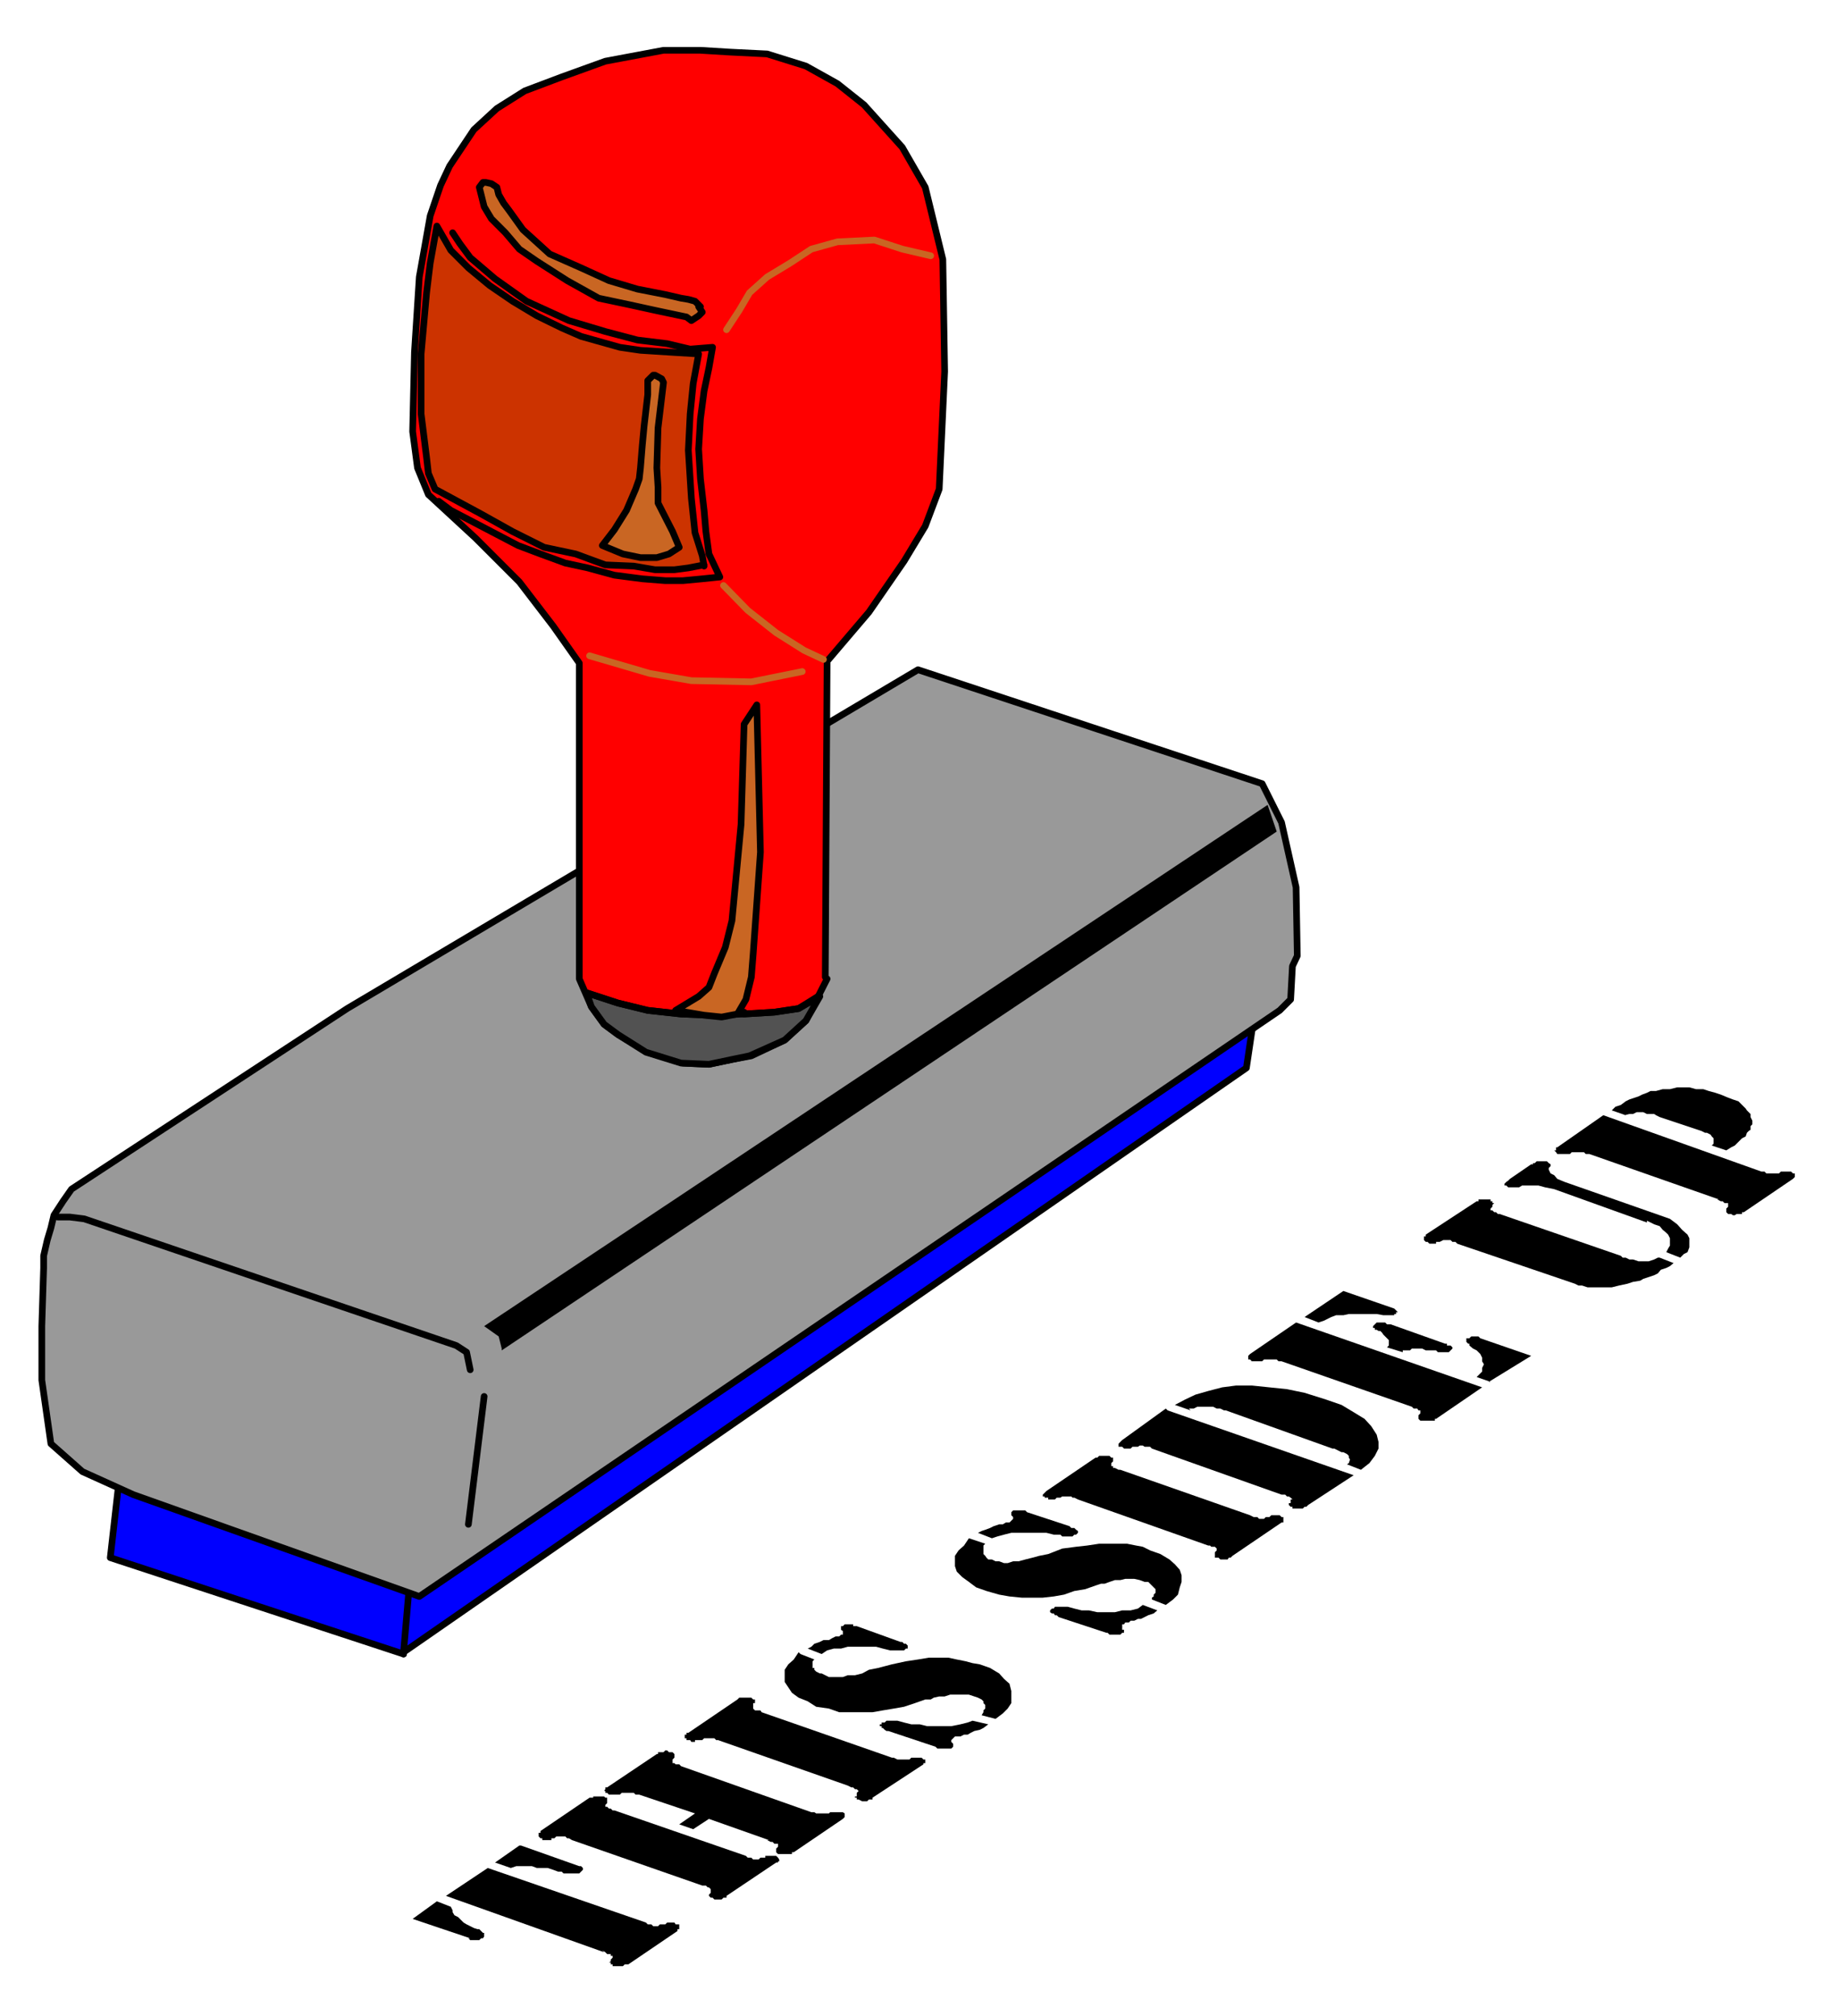 <svg xmlns="http://www.w3.org/2000/svg" fill-rule="evenodd" height="537.505" preserveAspectRatio="none" stroke-linecap="round" viewBox="0 0 3035 3326" width="490.455"><style>.brush1{fill:#00f}.pen1{stroke:none}.pen2{stroke:#000;stroke-width:11;stroke-linejoin:round}.brush3{fill:#000}.brush5{fill:#c96623}</style><path class="pen1 brush1" d="m666 2726 1391-964 18-121-1438 995 29 93v-3z"/><path class="pen2" fill="none" d="m666 2726 1391-964 18-121-1438 995 29 93h0"/><path class="pen1 brush1" d="m666 2726 20-231-478-154-26 229 484 159v-3z"/><path class="pen2" fill="none" d="m666 2726 20-231-478-154-26 229 484 159h0"/><path class="pen1" style="fill:#999" d="m2130 1649-18 18-1420 967-472-168-84-38-52-46-15-105v-89l3-96v-20l6-26 6-20 5-21 15-23 14-20 455-298 942-559 568 188 32 64 24 107 2 113-8 17-3 55z"/><path class="pen2" fill="none" d="m2130 1649-18 18-1420 967-472-168-84-38-52-46-15-105v-89l3-96v-20l6-26 6-20 5-21 15-23 14-20 455-298 942-559 568 188 32 64 24 107 2 113-8 17-3 55h0M773 2515l26-211"/><path class="pen1 brush3" d="m828 2225-5-20-24-17 1293-860 15 44-1279 856v-3z"/><path class="pen2" fill="none" d="m776 2260-6-29-17-11-614-209-24-3H95"/><path class="pen1" style="fill:red" d="m1362 1612 3-521 69-81 58-84 35-58 23-61 9-194-3-185-29-119-38-66-63-70-44-35-52-29-64-20-61-3-49-3h-61l-96 18-72 26-61 23-46 29-38 35-40 60-15 32-17 50-18 101-8 124-3 131 8 60 18 44 78 72 72 72 56 73 43 61v521l20 46 21 29 23 17 49 29 58 18 43 2 38-8 32-6 55-26 35-32 35-69-3-3z"/><path class="pen2" fill="none" d="m1362 1612 3-521 69-81 58-84 35-58 23-61 9-194-3-185-29-119-38-66-63-70-44-35-52-29-64-20-61-3-49-3h-61l-96 18-72 26-61 23-46 29-38 35-40 60-15 32-17 50-18 101-8 124-3 131 8 60 18 44 78 72 72 72 56 73 43 61v521l20 46 21 29 23 17 49 29 58 18 43 2 38-8 32-6 55-26 35-32 35-69h0"/><path class="pen1 brush5" d="m1153 506 6 9-6 6-12 8-8-6-52-11-41-9-52-11-52-29-50-32-29-20-23-27-23-23-12-20-5-20-3-12 6-8h5l9 2 9 6 3 12 8 14 9 12 23 32 44 40 52 23 46 21 47 14 46 9 26 6 12 2 11 3 9 9h-3z"/><path class="pen2" fill="none" d="m1153 506 6 9-6 6-12 8-8-6-52-11-41-9-52-11-52-29-50-32-29-20-23-27-23-23-12-20-5-20-3-12 6-8h5l9 2 9 6 3 12 8 14 9 12 23 32 44 40 52 23 46 21 47 14 46 9 26 6 12 2 11 3 9 9h0"/><path class="pen2" fill="none" d="m747 384 12 18 17 23 41 35 52 37 70 32 60 18 53 14 49 6 38 9 37-3-6 34-8 38-6 46-3 50 3 49 6 52 3 35 5 37 18 38-29 3-32 3h-29l-38-3-46-6-44-12-37-8-41-15-37-14-44-23-67-35-20-15"/><path class="pen1" style="fill:#c30" d="m1162 932-26 5-23 3h-32l-35-6-47-2-49-18-52-11-52-26-52-29-76-41-11-26-3-26-9-72v-99l9-101 6-49 11-61 23 40 29 29 35 29 38 26 40 24 41 20 32 14 32 9 32 9 34 5 47 3 49 3-9 49-5 50-3 60 5 79 6 57 12 38 3 17v-2z"/><path class="pen2" fill="none" d="m1162 932-26 5-23 3h-32l-35-6-47-2-49-18-52-11-52-26-52-29-76-41-11-26-3-26-9-72v-99l9-101 6-49 11-61 23 40 29 29 35 29 38 26 40 24 41 20 32 14 32 9 32 9 34 5 47 3 49 3-9 49-5 50-3 60 5 79 6 57 12 38 3 17h0"/><path fill="none" d="m1536 422-47-11-46-15-61 3-43 12-35 23-38 23-29 26-17 29-21 32m-5 422 40 41 47 37 46 29 32 15m-35 20-84 17-99-2-69-12-99-29" style="stroke:#c96623;stroke-width:11;stroke-linejoin:round"/><path class="pen1" style="fill:#525252" d="m1228 1670-55 5-49-2-55-6-49-12-52-17 8 23 21 29 23 17 46 29 58 18 46 2 38-8 29-6 58-26 35-32 23-40-35 20-40 6-50 3v-3z"/><path class="pen2" fill="none" d="m1228 1670-55 5-49-2-55-6-49-12-52-17 8 23 21 29 23 17 46 29 58 18 46 2 38-8 29-6 58-26 35-32 23-40-35 20-40 6-50 3h0"/><path class="pen1 brush5" d="m1121 903-17 11-20 6h-27l-29-6-34-14 20-26 20-32 15-35 6-17 2-18 3-37 3-32 6-52v-23l9-9h3l11 6 3 6-9 75-2 66 2 32v26l24 47 11 26z"/><path class="pen2" fill="none" d="m1121 903-17 11-20 6h-27l-29-6-34-14 20-26 20-32 15-35 6-17 2-18 3-37 3-32 6-52v-23l9-9h3l11 6 3 6-9 75-2 66 2 32v26l24 47 11 26h0m229 741-32 20-40 6-50 3-55 2-49-2-55-6-49-12-52-17"/><path class="pen1 brush5" d="m1115 1667 38-23 17-15 9-23 18-43 11-44 15-159 5-165 21-32 6 243-12 168-3 38-9 37-14 24-26 5-29-3-47-8z"/><path class="pen2" fill="none" d="m1115 1667 38-23 17-15 9-23 18-43 11-44 15-159 5-165 21-32 6 243-12 168-3 38-9 37-14 24-26 5-29-3-47-8h0"/><path class="pen1 brush3" d="m994 3218 5 3 3 3h6v3h3v3l-3 3v3l-3 2h3v3h3v3h17l3-3h6l81-55v-3h3v-8h-6l-2-3h-12l-3 3h-9l-3 3h-8l-3-3h-6l-3-3-261-90-69 46 261 93-3-3zm-137-173-40 28 26 9 9-3h26l8 3h18l9 3 8 3h6l3 3h26l3-3 3-3v-3l-3-3h-3l-96-34h-3zm-84 153 3 3h15l3-3h3l2-3v-6h-2l-3-3-3-3h-3l-6-2-6-3-6-3-5-3-6-6-3-3-6-3-3-5v-3l-3-6-23-9-40 29 95 32h-3zm241-211h-3l-3-3h-3l-3-3h-3v-3l3-3v-9h-3l-2-2h-18v2h-6l-81 55v3h-3v6l3 3h3v3h15v-3h5l3-3h15l3 3h3l5 3 215 75h6l3 3h2l3 3v6l-3 3v2l3 3h3l3 3h12l3-3h5v-3l82-55h3v-2h2v-3l-2-3-3-3h-18v3h-8l-3 3h-9l-3-3h-6l-3-3-217-75z"/><path class="pen1 brush3" d="m1266 3036 6 3h3l3 3h6v5l-3 3v6l3 3h23v-3h3l81-55 3-3v-6l-3-2h-21l-2 2h-21l-3-2h-5l-215-76-3-3h-6l-2-2h-3v-6l3-3v-6l-3-3h-6l-3-3h-3l-3 3h-9v3h-2l-82 55h-3v3l-2 3h2v3h3l3 3h18l3-3h20l3 3h6l92 31-26 18 23 8 26-17 99 35h-3zm-11-214h-9l-3-3v-9h3v-6h-3l-3-3h-20l-3 3-81 55h-3v3h-3v6h3v3h6l2 3h6v-3h12l3-3h17l3 3h3l214 75 6 3h3l3 3h3l3 3-3 3v6h-3v2h3v3h3l6 3h8l3-3h6v-3l84-55v-2h3v-6h-3l-3-3h-17l-3 3h-20l-6-3h-3l-215-75-2-3zm63-96-8 12-9 8-6 9v20l6 9 6 9 11 8 15 6 14 9 21 3 17 6h55l17-3 18-3 17-3 18-6 17-6h9l5-3 9-2h9l9-3h31l9 3 6 2 6 3 3 3v3l3 3v6l-3 3v3l-3 5 23 6 12-9 8-8 6-9v-20l-3-12-9-8-8-9-15-9-17-6-12-2-11-3-15-3-14-3h-32l-18 3-20 3-23 5-23 6-15 3-11 6-12 3h-12l-8 3h-23l-6-3-6-3h-3l-6-3-3-3v-3h-3v-11l3-3-23-9-3-3z"/><path class="pen1 brush3" d="M1414 2683h-6v-3h-14l-3 3h-3v6l3 2v6h-3l-3 3h-6l-6 3-5 3h-9l-6 3-9 3-5 5-6 3 23 9 9-6 11-3h12l11-3h47l11 3 12 3h23l3-3h3v-5l-3-3h-3l-3-3h-3l-72-26zm130 199 3 3h23l3-3v-5l-3-3v-3l3-3 3-3h9l6-3h6l5-3 6-3 9-2 6-3 8-6-26-6-8 3-12 3-15 3h-40l-12-3h-14l-12-3-11-3h-18l-3 3h-5v3h-3v3h3v3h2l3 3 3 2h3l78 26zm55-344-8 12-9 8-6 9v17l3 9 9 9 11 8 12 9 17 6 21 6 17 3 20 2h35l18-2 17-3 17-6 18-3 17-6 9-3h6l8-3 9-3h9l8-2h15l9 2 8 3h6l3 3 3 3 3 3 3 3v6l-3 3v3l-3 2v3l23 9 12-9 8-8 3-12 3-9v-11l-3-9-8-9-9-8-15-9-17-6-12-6-11-2-15-3h-46l-20 3-18 2-23 3-23 9-15 3-11 3-12 3-11 3h-9l-9 3h-6l-8-3h-6l-6-3h-6l-3-3-2-3-3-3v-14l3-3-27-9zm96-46v3l-3-3h-20l-3 3v5l3 3v3l-3 3-3 3h-6l-5 3h-6l-9 3-6 3-8 3-6 2-6 3 23 9 9-3 11-3 12-3h58l12 3h11l3 3h17l3-3h3l3-3v-3l-3-2-3-3h-5l-3-3-70-23v-3zm131 202h2l3 3h18l3-3h3v-5h-3v-9h3l2-3h6l3-3h6l6-3h5l6-3 6-3 9-3 6-5-24-9-8 6-12 3h-14l-12 3h-29l-14-3h-12l-12-3-11-3h-21l-2 3h-3l-3 3v3l3 2h3l2 3h3l3 3 79 26zm23-269h-3l-6-3h-3v-3h-3v-5l3-3v-6h-3l-3-3h-17l-3 3h-3l-81 55-3 3-3 3v3h3v2h6v3h11l3-3h6l3-2h15l2 2h3l6 3 215 76h3l2 2h6l3 3v3l-3 3v9h6l3 3h12l2-3h3l3-3 81-55h3v-9h-3l-3-3h-14l-3 3h-6l-3 3h-8l-3-3h-6l-6-3-214-75zm113-101h8l6-3h26l6 3h6l6 3h3l176 63h3l6 3 6 3h3l6 3 3 3v3l2 3-2 6-3 2 23 9 14-11 9-12 6-12v-11l-3-12-9-14-11-12-18-11-20-12-26-9-35-11-29-6-29-3-29-3h-26l-23 3-23 6-21 6-17 8-17 9 26 9-3-3zm-38 0-72 52-3 3-3 3v5h6l3 3h11l3-3h9l3-2h5l3 2h9l3 3 214 76h6l3 3h3l3 2 3 3h-3v6h-3v3l3 3h3v3h17l3-3h3l3-3 75-49-307-107-3-3zm139-78h20l3-3h21l3 3h5l215 75 3 3h6l2 3h3v5l-3 3v6l3 3h24v-3h2l76-52-307-107-76 52-3 3v6h3l3 3h-3zm113-64 9-3 12-6 8-3h12l9-2h46l11 2h18v-2h3v-3h3l-3-3-3-3-84-29-64 43 23 9zm139 46h12l3-3h17l6 3h17l3 3h18l3-3 3-3v-2l-3-3h-6v-3h-3l-90-32h-6l-3-3h-14l-3 3-3 3v3h3v3h3l3 2h3l3 3 2 3 3 3 3 3 3 3v9l-3 3 26 8v-3zm142 52 70-43-84-29-3-3h-12l-3 3h-5v6l3 3h2v3l6 5 6 3 6 6 3 6v6l3 5-3 6v6l-6 6-3 3 23 8h-3zm261-266 12 6 9 3 5 6 6 5 3 3 3 6v12l-3 5-3 6 23 9 6-6 6-3 3-8v-15l-3-6-9-8-8-9-12-9-17-6-157-55-12-5-5-6-6-3-3-6v-3l3-3v-3l-3-2-3-3h-17l-3 3h-3v2h-3l-35 24-3 3-3 2-3 3v3h3l3 3h18l5-3h27l11 3 15 3 153 55v-3zm18 61-6 3-9 3h-17l-9-3h-6l-6-3h-5l-3-3-200-69h-3l-3-3h-3l-3-3h-3v-3l3-3v-3l3-3h-3v-3h-3v-3h-20v3h-3l-84 55v3h-3v6l3 3h3l3 3h11v-3h6l6-3h12l3 3h5l3 3 194 66 6 3h6l9 3h40l12-3 14-3 9-3 12-2 5-3 9-3 9-3 6-3 5-6 9-3 6-3 6-5-23-9h-3zm-55-235 8-2h6l6-3h11l6 3h12l3 2 6 3 63 21 6 2 6 3h3l6 3 2 3 3 3v9l-3 3 24 8 8-5 6-3 6-6 6-6 6-3 2-6 3-3 3-2v-6l3-3v-6l-3-6v-5l-6-6-2-3-6-6-6-6-9-3-8-3-12-5-9-3-11-3-9-3h-12l-11-3h-20l-12 3h-12l-11 3h-9l-6 3-8 3-6 3-6 2-9 3-6 3-8 6-9 3-6 6 23 8h-2zm153 139 6 3h3l3 3h6v6l-3 3v6l3 3h5l3 2h3l3-2h9v-3h3l81-55 3-3v-6h-3l-3-3h-17l-3 3h-21l-3-3h-5l-261-93-76 53h-2v5h-3l3 3 2 3h21l3-3h20l3 3h6l214 75h-3z"/></svg>

